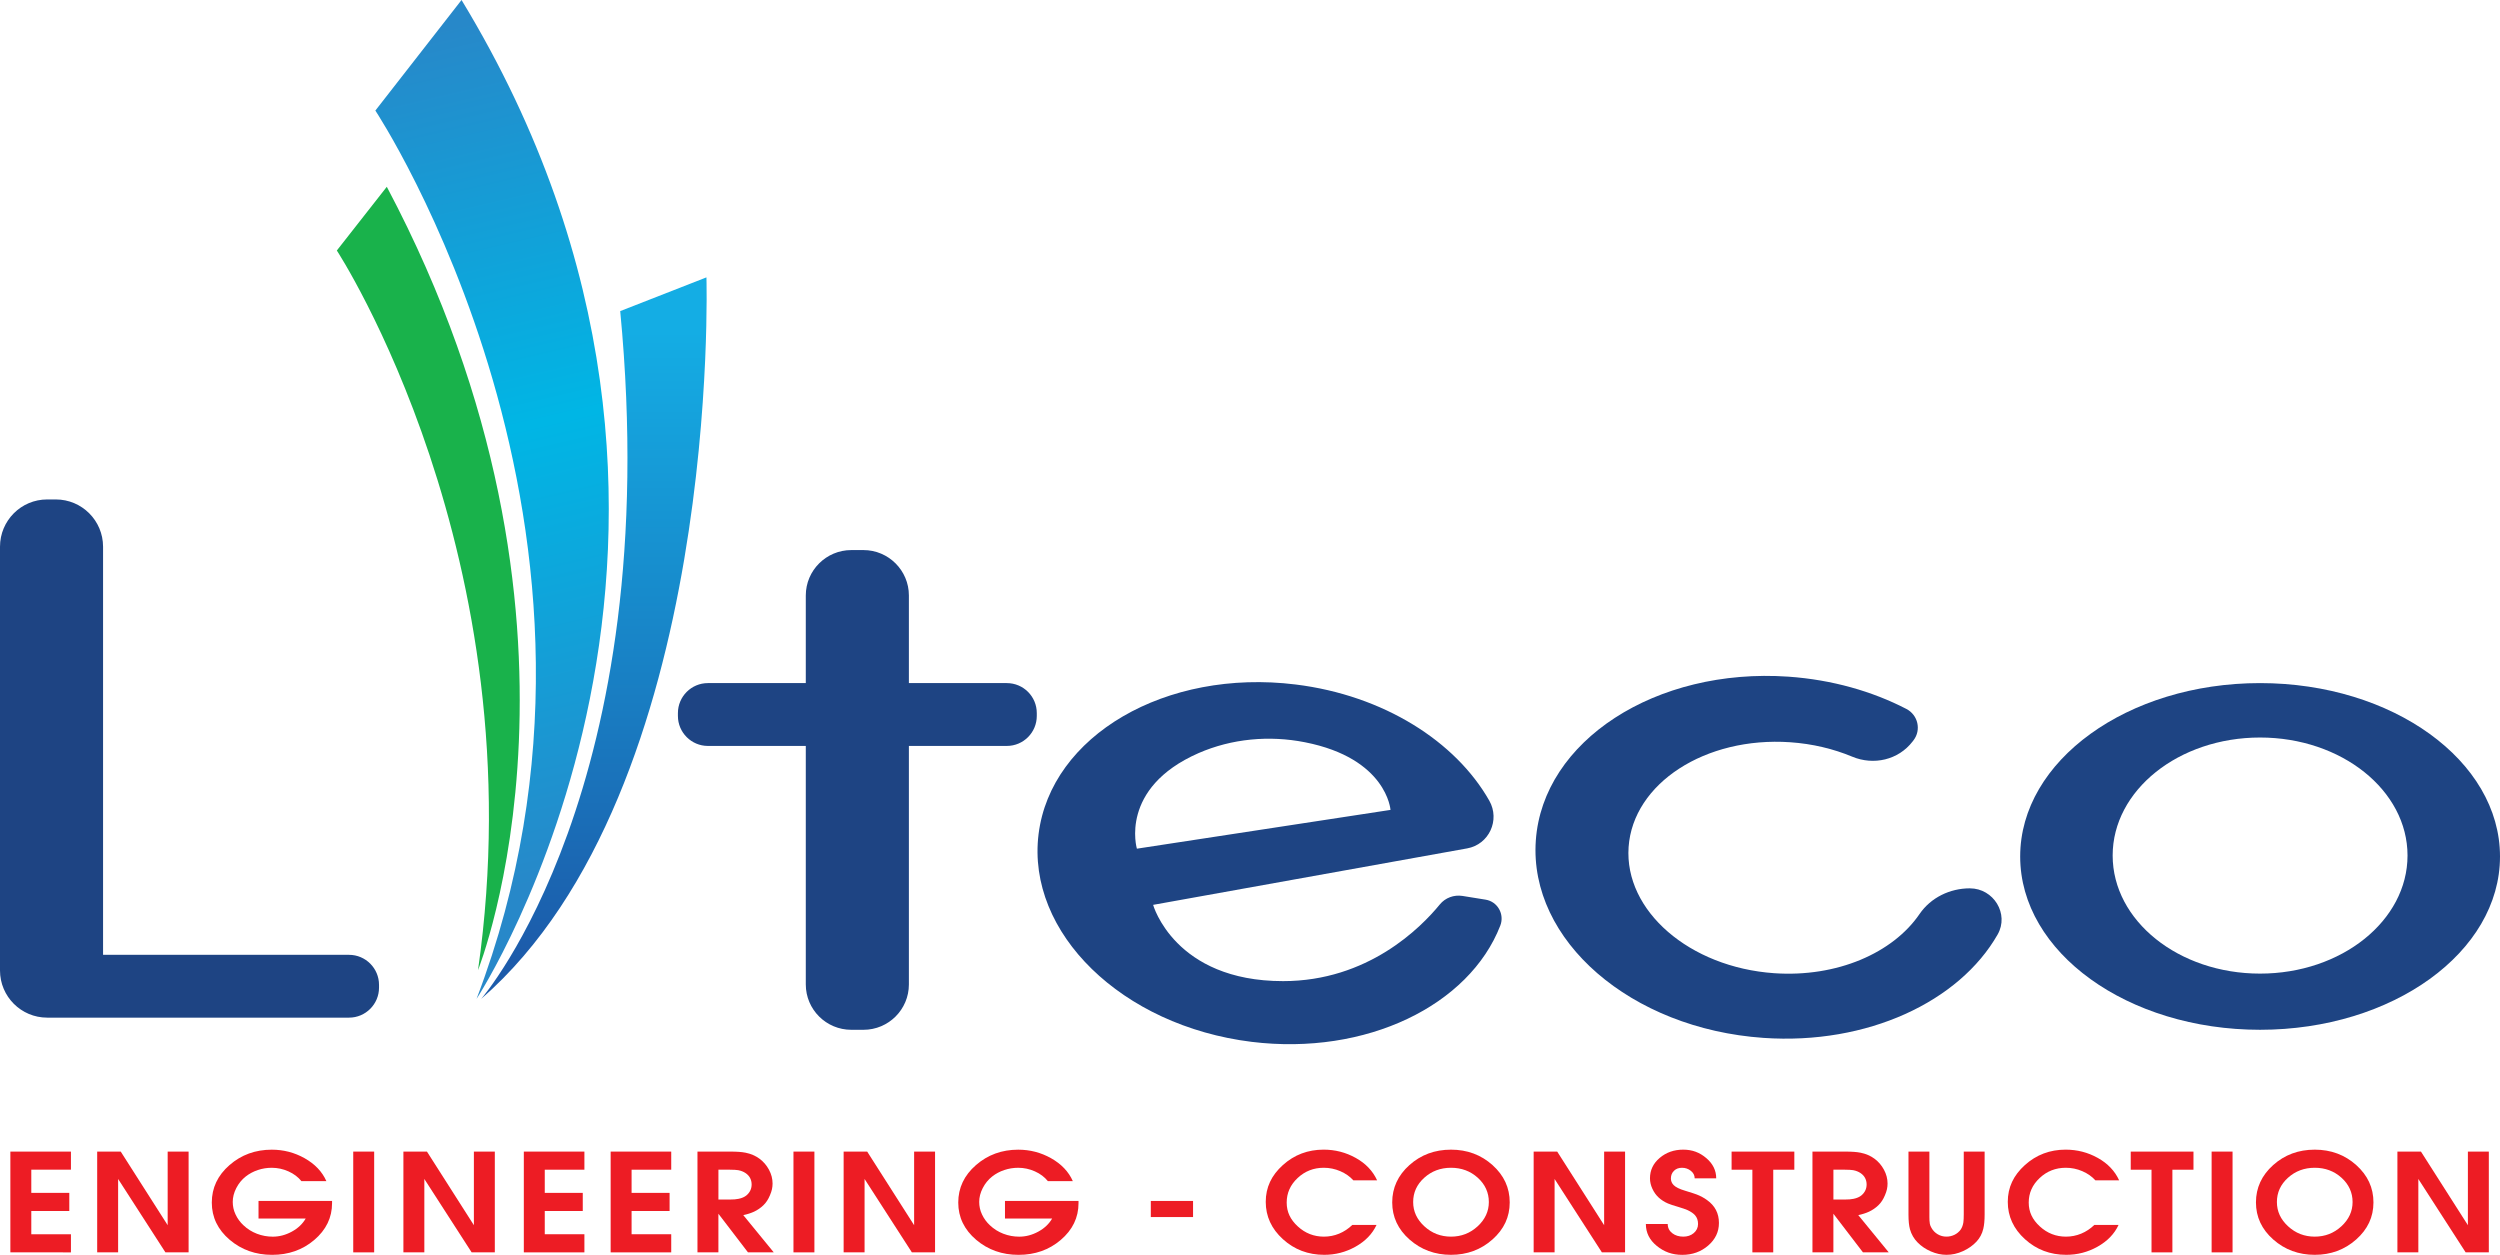 <?xml version="1.0" encoding="UTF-8"?> <svg xmlns="http://www.w3.org/2000/svg" xmlns:xlink="http://www.w3.org/1999/xlink" id="Layer_2" data-name="Layer 2" viewBox="0 0 1539.35 772.65"><defs><clipPath id="clippath"><path d="M231.12,68.08s171.94,259.65,62.3,546.98c0,0,189.24-288.16-9.23-615.06l-53.07,68.08Z" style="fill: none;"></path></clipPath><linearGradient id="linear-gradient" x1="-2682.56" y1="475.25" x2="-2670.93" y2="475.25" gradientTransform="translate(-21406.14 122840.04) rotate(90) scale(45.79 -45.79)" gradientUnits="userSpaceOnUse"><stop offset="0" stop-color="#2788c9"></stop><stop offset=".47" stop-color="#00b6e5"></stop><stop offset=".99" stop-color="#2788c9"></stop><stop offset="1" stop-color="#2788c9"></stop></linearGradient><clipPath id="clippath-1"><path d="M381.89,191.56c28.09,292.72-85.61,423.51-85.61,423.51,148.43-129.26,138.7-444.28,138.7-444.28l-53.09,20.77Z" style="fill: none;"></path></clipPath><linearGradient id="linear-gradient-2" x1="-2731.91" y1="339.35" x2="-2720.28" y2="339.35" gradientTransform="translate(11665.98 -90354.24) rotate(-90) scale(33.29 -33.29)" gradientUnits="userSpaceOnUse"><stop offset="0" stop-color="#1c5baa"></stop><stop offset="1" stop-color="#14ade4"></stop></linearGradient></defs><g id="Layer_1-2" data-name="Layer 1"><g><g style="clip-path: url(#clippath);"><rect x="164.25" y="-20.59" width="385.28" height="656.24" transform="translate(-60.77 89.57) rotate(-13.19)" style="fill: url(#linear-gradient);"></rect></g><path d="M238.17,115.01l-30.77,39.24s123.34,188.48,86.93,443.11c0,0,85.79-214.24-56.16-482.35" style="fill: #19b24b;"></path><g style="clip-path: url(#clippath-1);"><rect x="296.29" y="170.79" width="148.43" height="444.28" style="fill: url(#linear-gradient-2);"></rect></g><path d="M638.39,439.07v1.77c0,10.16-8.22,18.46-18.46,18.46h-60.29v146.84c0,15.47-12.56,27.95-27.96,27.95h-7.49c-15.47,0-28.03-12.48-28.03-27.95v-146.84h-60.28c-10.18,0-18.46-8.29-18.46-18.46v-1.77c0-10.18,8.28-18.46,18.46-18.46h60.28v-53.96c0-15.41,12.56-27.95,28.03-27.95h7.49c15.4,0,27.96,12.54,27.96,27.95v53.96h60.29c10.23,0,18.46,8.28,18.46,18.46" style="fill: #1e4483;"></path><path d="M233.38,606.44v1.71c0,10.16-8.28,18.45-18.45,18.45H29.05c-16.07,0-29.05-13.03-29.05-29.05v-260.91c0-16.08,12.98-29.11,29.05-29.11h5.3c16.08,0,29.11,13.03,29.11,29.11v251.29h151.47c10.16,0,18.45,8.28,18.45,18.51" style="fill: #1e4483;"></path><path d="M1391.6,420.61c-81.56,0-147.69,47.81-147.69,106.78s66.13,106.69,147.69,106.69,147.75-47.74,147.75-106.69-66.14-106.78-147.75-106.78M1391.6,599.49c-50.14,0-90.75-32.59-90.75-72.72s40.61-72.65,90.75-72.65,90.81,32.52,90.81,72.65-40.64,72.72-90.81,72.72" style="fill: #1e4483;"></path><path d="M900.56,551.67c-5.27-.85-10.62,1.1-14,5.23-11.79,14.43-44.36,47.22-96.51,47.22-66.93,0-80.03-46.96-80.03-46.96l193.37-34.77c13.48-2.43,20.39-17.46,13.63-29.38-20.7-36.48-65.08-64.85-119.24-71.54-79.91-9.87-150.79,31.42-158.3,92.2-7.48,60.72,51.29,117.98,131.2,127.84,70.56,8.65,134-22.4,153.11-71.58,2.72-7.01-1.64-14.78-9.08-15.98l-14.15-2.28ZM737.97,463.73c20.54-8.95,43.55-11.03,65.48-6.7,50.56,9.93,52.74,41.66,52.74,41.66l-156.16,23.88s-11.15-37.27,37.94-58.84" style="fill: #1e4483;"></path><path d="M1212.94,546.99c14.6,0,24.31,15.75,17.08,28.42-23.57,41.31-80.18,68.08-144.17,63.66-81.74-5.66-144.47-60.05-140.19-121.5,4.26-61.39,73.93-106.59,155.6-100.92,26.8,1.9,51.54,8.99,72.55,19.86,7.16,3.71,9.33,12.91,4.42,19.31l-.6.78c-8.73,11.34-23.96,14.83-37.17,9.3-11.51-4.8-24.41-7.92-38.16-8.87-52.2-3.59-96.77,25.27-99.51,64.56-2.69,39.23,37.45,74,89.64,77.65,38.69,2.67,73.12-12.46,89.5-36.43,6.93-10.13,18.72-15.83,30.99-15.83" style="fill: #1e4483;"></path><g><path d="M6.38,771.13v-62.05h37.3v11.15h-24.41v14.27h23.4v11.16h-23.4v14.31h24.41v11.16H6.38Z" style="fill: #ed1c24;"></path><path d="M59.84,771.13v-62.05h14.5l28.9,45.32v-45.32h12.89v62.05h-14.27l-29.13-45.19v45.19h-12.89Z" style="fill: #ed1c24;"></path><path d="M200.97,727.29h-15.37c-2.02-2.54-4.69-4.55-8-6.03s-6.74-2.21-10.25-2.21c-2.97,0-5.83.46-8.58,1.38-2.75.92-5.25,2.25-7.48,4-2.42,1.91-4.35,4.29-5.8,7.12s-2.18,5.67-2.18,8.51c0,1.31.14,2.6.41,3.88s.71,2.55,1.31,3.83c.6,1.29,1.31,2.49,2.13,3.61s1.76,2.16,2.8,3.12c2.35,2.24,5.1,3.96,8.23,5.17,3.13,1.2,6.38,1.8,9.75,1.8,4.04,0,7.94-1.03,11.72-3.08,3.78-2.05,6.63-4.74,8.56-8.08h-29.04v-10.83h45.28v1.35c0,8.91-3.67,16.49-11.01,22.72-7.16,6.07-15.8,9.11-25.92,9.11s-18.81-3.08-26.06-9.23c-7.37-6.26-11.06-13.92-11.06-22.96s3.63-16.74,10.9-23.07c7.26-6.33,15.94-9.49,26.03-9.49,7.22,0,13.93,1.74,20.14,5.21,6.42,3.61,10.92,8.34,13.49,14.19Z" style="fill: #ed1c24;"></path><path d="M217.5,771.13v-62.05h12.89v62.05h-12.89Z" style="fill: #ed1c24;"></path><path d="M248.39,771.13v-62.05h14.5l28.9,45.32v-45.32h12.89v62.05h-14.27l-29.13-45.19v45.19h-12.89Z" style="fill: #ed1c24;"></path><path d="M322.54,771.13v-62.05h37.3v11.15h-24.41v14.27h23.4v11.16h-23.4v14.31h24.41v11.16h-37.3Z" style="fill: #ed1c24;"></path><path d="M376,771.13v-62.05h37.3v11.15h-24.41v14.27h23.4v11.16h-23.4v14.31h24.41v11.16h-37.3Z" style="fill: #ed1c24;"></path><path d="M429.46,771.13v-62.05h20.14c1.96,0,3.73.05,5.32.16,1.59.11,2.98.29,4.17.53,3.27.66,6.12,1.89,8.56,3.69,2.43,1.8,4.38,4.07,5.85,6.81,1.47,2.73,2.2,5.55,2.2,8.45,0,1.2-.12,2.38-.37,3.53-.25,1.15-.66,2.39-1.24,3.73-1.04,2.52-2.39,4.57-4.06,6.17-1.67,1.6-3.57,2.91-5.71,3.92-1.9.88-4.11,1.59-6.65,2.13l18.76,22.93h-15.87l-18.21-23.79v23.79h-12.89ZM442.35,738.61h7.02c2.23,0,4.04-.15,5.41-.45,2.02-.41,3.64-1.12,4.86-2.13,2.11-1.8,3.17-4.04,3.17-6.73,0-1.39-.31-2.69-.92-3.9-.61-1.2-1.56-2.24-2.84-3.1-1.29-.86-2.8-1.46-4.54-1.78-.55-.08-1.24-.15-2.06-.21-.83-.05-1.82-.08-2.98-.08h-7.11v18.37Z" style="fill: #ed1c24;"></path><path d="M488.57,771.13v-62.05h12.89v62.05h-12.89Z" style="fill: #ed1c24;"></path><path d="M519.46,771.13v-62.05h14.5l28.9,45.32v-45.32h12.89v62.05h-14.27l-29.13-45.19v45.19h-12.89Z" style="fill: #ed1c24;"></path><path d="M660.59,727.29h-15.37c-2.02-2.54-4.69-4.55-8-6.03s-6.74-2.21-10.25-2.21c-2.97,0-5.83.46-8.58,1.38-2.75.92-5.25,2.25-7.48,4-2.42,1.91-4.35,4.29-5.8,7.12s-2.18,5.67-2.18,8.51c0,1.31.14,2.6.41,3.88s.71,2.55,1.31,3.83c.6,1.29,1.31,2.49,2.13,3.61s1.76,2.16,2.8,3.12c2.35,2.24,5.1,3.96,8.23,5.17,3.13,1.2,6.38,1.8,9.75,1.8,4.04,0,7.94-1.03,11.72-3.08,3.78-2.05,6.63-4.74,8.56-8.08h-29.04v-10.83h45.28v1.35c0,8.91-3.67,16.49-11.01,22.72-7.16,6.07-15.8,9.11-25.92,9.11s-18.81-3.08-26.06-9.23c-7.37-6.26-11.06-13.92-11.06-22.96s3.63-16.74,10.9-23.07c7.26-6.33,15.94-9.49,26.03-9.49,7.22,0,13.93,1.74,20.14,5.21,6.42,3.61,10.92,8.34,13.49,14.19Z" style="fill: #ed1c24;"></path><path d="M708.6,749.39v-9.92h26.01v9.92h-26.01Z" style="fill: #ed1c24;"></path><path d="M832.68,754.23h14.91c-2.57,5.55-6.91,10.03-13.03,13.45-5.93,3.31-12.33,4.96-19.18,4.96-9.91,0-18.39-3.21-25.44-9.62-7.05-6.41-10.57-14.07-10.57-22.99s3.52-16.33,10.55-22.66c7.03-6.33,15.4-9.49,25.09-9.49,7.1,0,13.69,1.7,19.8,5.11,6.1,3.4,10.48,8,13.14,13.8h-14.63c-2.14-2.38-4.83-4.27-8.07-5.66-3.24-1.39-6.62-2.09-10.14-2.09-6.27,0-11.64,2.11-16.12,6.32-4.48,4.21-6.72,9.24-6.72,15.09s2.28,10.51,6.84,14.7c4.56,4.2,9.92,6.3,16.1,6.3,3.27,0,6.39-.62,9.36-1.85,2.97-1.23,5.67-3.02,8.12-5.37Z" style="fill: #ed1c24;"></path><path d="M893.44,707.89c9.97,0,18.49,3.17,25.55,9.49,7.06,6.33,10.6,13.99,10.6,22.99s-3.55,16.55-10.64,22.84c-7.1,6.29-15.6,9.43-25.51,9.43s-18.42-3.14-25.53-9.41c-7.11-6.28-10.67-13.9-10.67-22.86s3.53-16.66,10.6-22.99c7.07-6.33,15.6-9.49,25.6-9.49ZM893.44,719.04c-6.45,0-11.95,2.06-16.49,6.17s-6.81,9.08-6.81,14.91,2.3,10.73,6.9,14.97c4.6,4.24,10.07,6.36,16.4,6.36s11.8-2.12,16.4-6.36c4.6-4.24,6.9-9.23,6.9-14.97s-2.27-10.83-6.81-14.93c-4.54-4.1-10.04-6.15-16.49-6.15Z" style="fill: #ed1c24;"></path><path d="M944.33,771.13v-62.05h14.5l28.9,45.32v-45.32h12.89v62.05h-14.27l-29.13-45.19v45.19h-12.89Z" style="fill: #ed1c24;"></path><path d="M1013.44,753.66h13.44c0,2.35.96,4.27,2.89,5.74,1.8,1.37,4.05,2.05,6.74,2.05,1.22,0,2.37-.18,3.44-.53,1.07-.35,2.05-.9,2.94-1.64,1.77-1.5,2.66-3.38,2.66-5.62s-.61-3.92-1.83-5.37c-.98-1.12-2.51-2.17-4.59-3.16-1.32-.57-3.21-1.23-5.69-1.97-3.09-.9-5.23-1.61-6.42-2.13-2.11-.9-3.98-2.09-5.62-3.57-1.64-1.48-2.96-3.31-3.97-5.5-.49-1.07-.86-2.13-1.1-3.18-.25-1.05-.37-2.14-.37-3.26,0-5,2-9.19,6.01-12.57,4.01-3.38,8.82-5.06,14.45-5.06s10.15,1.74,14.22,5.21c4.07,3.47,6.1,7.61,6.1,12.43h-13.26c0-1.8-.78-3.34-2.34-4.59-1.56-1.26-3.38-1.89-5.46-1.89s-3.7.62-4.96,1.87-1.88,2.81-1.88,4.7c0,1.56.55,2.91,1.65,4.06,1.28,1.31,3.64,2.48,7.06,3.49,4.01,1.23,6.38,2,7.11,2.3,2.42.93,4.56,2.08,6.42,3.45,4.89,3.47,7.34,8.17,7.34,14.11,0,5.47-2.21,10.11-6.63,13.92-4.42,3.81-9.73,5.72-15.94,5.72s-11.19-1.83-15.69-5.5c-4.5-3.66-6.74-8.16-6.74-13.49Z" style="fill: #ed1c24;"></path><path d="M1079.01,771.13v-50.89h-12.8v-11.15h38.63v11.15h-12.98v50.89h-12.85Z" style="fill: #ed1c24;"></path><path d="M1116,771.13v-62.05h20.14c1.96,0,3.73.05,5.32.16,1.59.11,2.98.29,4.17.53,3.27.66,6.12,1.89,8.56,3.69,2.43,1.8,4.38,4.07,5.85,6.81,1.47,2.73,2.2,5.55,2.2,8.45,0,1.2-.12,2.38-.37,3.53-.25,1.15-.66,2.39-1.24,3.73-1.04,2.52-2.39,4.57-4.06,6.17-1.67,1.6-3.57,2.91-5.71,3.92-1.9.88-4.11,1.59-6.65,2.13l18.76,22.93h-15.87l-18.21-23.79v23.79h-12.89ZM1128.89,738.61h7.02c2.23,0,4.04-.15,5.41-.45,2.02-.41,3.64-1.12,4.86-2.13,2.11-1.8,3.17-4.04,3.17-6.73,0-1.39-.31-2.69-.92-3.9-.61-1.2-1.56-2.24-2.84-3.1-1.29-.86-2.8-1.46-4.54-1.78-.55-.08-1.24-.15-2.06-.21-.83-.05-1.82-.08-2.98-.08h-7.11v18.37Z" style="fill: #ed1c24;"></path><path d="M1175.11,709.08h12.89v40.31c0,.77.02,1.46.05,2.09s.11,1.32.23,2.07.47,1.62,1.05,2.6c.92,1.61,2.19,2.9,3.81,3.85,1.62.96,3.41,1.44,5.37,1.44,1.71,0,3.34-.37,4.89-1.11,1.54-.74,2.84-1.82,3.88-3.24.83-1.23,1.38-2.72,1.65-4.47.15-1.18.23-2.79.23-4.84v-38.71h12.85v38.71c0,3.64-.28,6.59-.83,8.86-.73,3.06-2.14,5.7-4.22,7.91-2.23,2.38-4.99,4.32-8.28,5.82-3.29,1.5-6.67,2.26-10.16,2.26-3.21,0-6.42-.7-9.61-2.09-3.2-1.39-5.92-3.23-8.17-5.52-2.25-2.28-3.82-4.98-4.7-8.1-.31-1.15-.54-2.45-.69-3.92-.15-1.46-.23-3.21-.23-5.23v-38.71Z" style="fill: #ed1c24;"></path><path d="M1289.58,754.23h14.91c-2.57,5.55-6.91,10.03-13.03,13.45-5.93,3.31-12.33,4.96-19.18,4.96-9.91,0-18.39-3.21-25.44-9.62-7.05-6.41-10.57-14.07-10.57-22.99s3.52-16.33,10.55-22.66c7.03-6.33,15.4-9.49,25.09-9.49,7.1,0,13.69,1.7,19.8,5.11,6.1,3.4,10.48,8,13.14,13.8h-14.63c-2.14-2.38-4.83-4.27-8.07-5.66-3.24-1.39-6.62-2.09-10.14-2.09-6.27,0-11.64,2.11-16.12,6.32-4.48,4.21-6.72,9.24-6.72,15.09s2.28,10.51,6.84,14.7c4.56,4.2,9.92,6.3,16.1,6.3,3.27,0,6.39-.62,9.36-1.85,2.97-1.23,5.67-3.02,8.12-5.37Z" style="fill: #ed1c24;"></path><path d="M1324.78,771.13v-50.89h-12.8v-11.15h38.63v11.15h-12.98v50.89h-12.85Z" style="fill: #ed1c24;"></path><path d="M1361.78,771.13v-62.05h12.89v62.05h-12.89Z" style="fill: #ed1c24;"></path><path d="M1425.28,707.89c9.97,0,18.49,3.17,25.55,9.49,7.06,6.33,10.6,13.99,10.6,22.99s-3.55,16.55-10.64,22.84c-7.1,6.29-15.6,9.43-25.51,9.43s-18.42-3.14-25.53-9.41c-7.11-6.28-10.67-13.9-10.67-22.86s3.53-16.66,10.6-22.99c7.07-6.33,15.6-9.49,25.6-9.49ZM1425.28,719.04c-6.45,0-11.95,2.06-16.49,6.17s-6.81,9.08-6.81,14.91,2.3,10.73,6.9,14.97c4.6,4.24,10.07,6.36,16.4,6.36s11.8-2.12,16.4-6.36c4.6-4.24,6.9-9.23,6.9-14.97s-2.27-10.83-6.81-14.93c-4.54-4.1-10.04-6.15-16.49-6.15Z" style="fill: #ed1c24;"></path><path d="M1476.18,771.13v-62.05h14.5l28.9,45.32v-45.32h12.89v62.05h-14.27l-29.13-45.19v45.19h-12.89Z" style="fill: #ed1c24;"></path></g></g></g></svg> 